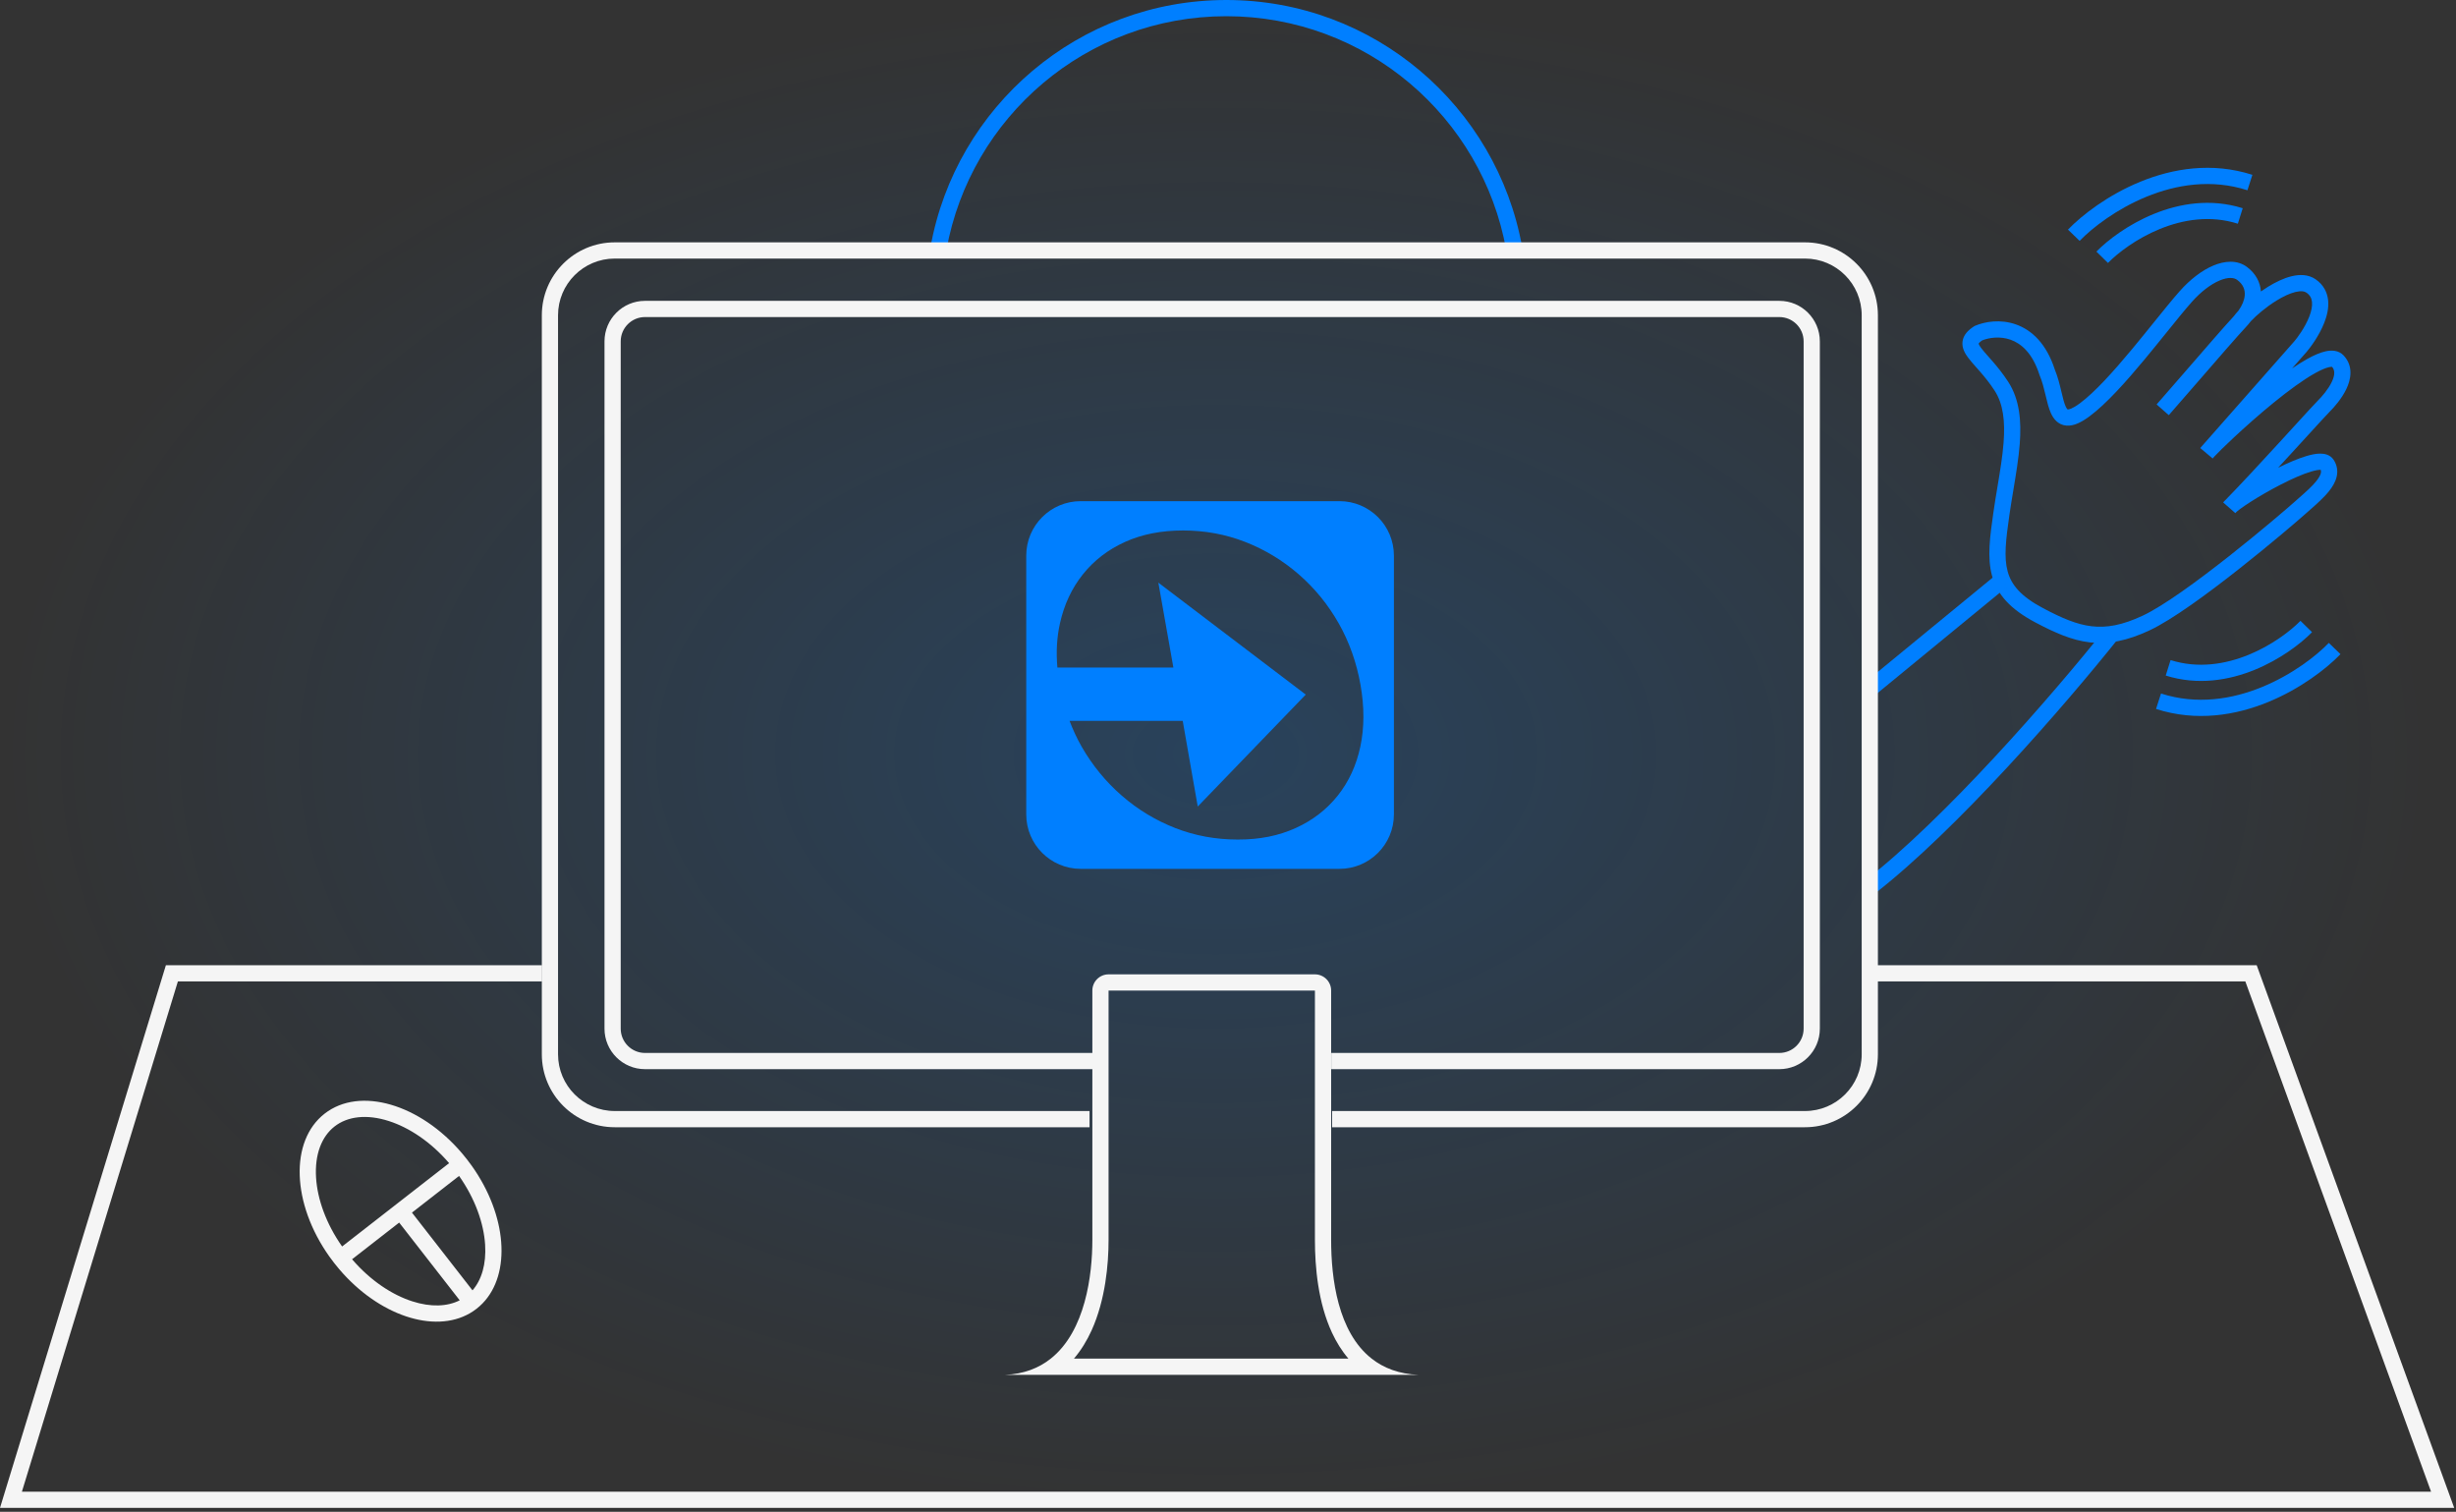 <svg width="606" height="373" viewBox="0 0 606 373" fill="none" xmlns="http://www.w3.org/2000/svg">
<rect x="0" y="0" width="606" height="373" fill="#333333" stroke="none"/>
<rect width="600" height="372.041" fill="url(#paint0_radial_698_4711)"/>
<path fill-rule="evenodd" clip-rule="evenodd" d="M40.933 238.144H133.751V242.144H43.893L5.406 368.041H599.846L554.02 242.144H463.136V238.144H556.821L605.559 372.041H0L40.933 238.144Z" fill="#F5F5F5"/>
<path fill-rule="evenodd" clip-rule="evenodd" d="M302.587 4C268.114 4 239.445 28.861 233.537 61.633L229.601 60.923C235.845 26.281 266.145 -0 302.587 -0C339.028 -0 369.328 26.281 375.572 60.923L371.636 61.633C365.728 28.861 337.059 4 302.587 4Z" fill="#007FFF"/>
<path fill-rule="evenodd" clip-rule="evenodd" d="M266.658 123.649C259.235 123.649 253.218 129.667 253.218 137.09V200.931C253.218 208.354 259.235 214.371 266.658 214.371H330.499C337.922 214.371 343.939 208.354 343.939 200.931V137.09C343.939 129.667 337.922 123.649 330.499 123.649H266.658ZM320.451 141.702C324.397 145.134 327.683 149.16 330.307 153.781L330.309 153.783C332.929 158.404 334.731 163.483 335.703 169.013C336.664 174.473 336.647 179.535 335.66 184.19C334.669 188.849 332.802 192.892 330.063 196.321C327.319 199.755 323.864 202.414 319.69 204.304C315.515 206.196 310.907 207.141 305.441 207.141C299.975 207.141 294.828 206.194 289.989 204.304C285.15 202.412 280.753 199.753 276.807 196.321C272.859 192.892 269.556 188.863 266.899 184.242C265.741 182.228 264.746 180.052 263.907 177.86H291.829L295.535 198.995L322.184 171.375L285.814 143.754L289.52 164.695H260.903C260.561 160.768 260.775 157.206 261.54 153.781C262.57 149.16 264.454 145.134 267.197 141.702C269.936 138.273 273.395 135.609 277.57 133.719C281.742 131.827 286.528 130.882 291.92 130.882C297.312 130.882 302.43 131.829 307.269 133.719C312.108 135.611 316.5 138.273 320.451 141.702Z" fill="#007FFF"/>
<path fill-rule="evenodd" clip-rule="evenodd" d="M119.08 321.569C118.617 322.046 118.12 322.493 117.588 322.908C117.055 323.322 116.5 323.695 115.924 324.027C107.092 329.111 93.412 324.541 83.711 313.157C83.282 312.653 82.861 312.136 82.448 311.606C82.035 311.076 81.637 310.54 81.253 310.001C72.028 297.012 71.405 281.538 80.099 274.768C88.793 267.997 103.642 272.392 113.975 284.519C114.404 285.023 114.826 285.54 115.239 286.07C115.651 286.6 116.05 287.135 116.433 287.675C125.094 299.869 126.173 314.252 119.08 321.569ZM113.431 320.826C110.375 322.367 106.338 322.561 101.729 321.078C96.709 319.464 91.374 315.936 86.87 310.696L98.494 301.645L113.431 320.826ZM101.65 299.187L116.587 318.368C118.83 315.783 120.007 311.916 119.699 307.084C119.363 301.822 117.25 295.785 113.274 290.135L101.65 299.187ZM110.816 286.979L84.413 307.541C80.436 301.891 78.323 295.854 77.987 290.591C77.618 284.802 79.381 280.397 82.556 277.924C85.732 275.451 90.434 274.821 95.957 276.597C100.977 278.212 106.313 281.739 110.816 286.979Z" fill="#F5F5F5"/>
<path fill-rule="evenodd" clip-rule="evenodd" d="M546.117 65.522C543.304 66.706 540.397 68.939 537.83 71.833C536.066 73.822 533.816 76.609 531.359 79.653C529.645 81.775 527.831 84.023 526.011 86.21C521.48 91.657 516.878 96.781 513.2 99.502C511.298 100.909 510.44 101.042 510.206 101.022C510.204 101.022 510.201 101.022 510.199 101.022C510.172 101.02 510.163 101.019 510.116 100.975C510.029 100.894 509.873 100.698 509.683 100.275C509.293 99.41 509.003 98.195 508.615 96.564L508.581 96.422C508.205 94.841 507.751 92.981 507.02 91.217C504.958 84.808 501.345 81.429 497.414 80.044C493.58 78.693 489.756 79.349 487.36 80.37L487.202 80.438L487.058 80.531C485.668 81.43 484.434 82.609 484.235 84.3C484.045 85.909 484.897 87.279 485.638 88.27C486.187 89.005 486.925 89.838 487.695 90.706C488.002 91.054 488.315 91.407 488.623 91.761C489.752 93.063 490.978 94.563 492.157 96.38C494.295 99.677 494.767 103.945 494.371 109.178C494.113 112.594 493.516 116.169 492.883 119.964C492.535 122.052 492.175 124.207 491.855 126.439C490.997 132.416 490.298 137.583 491.514 142.037C492.795 146.725 496.074 150.324 502.241 153.587C506.972 156.091 511.179 157.972 515.66 158.493C520.21 159.022 524.837 158.133 530.421 155.511C536.006 152.889 544.776 146.437 552.461 140.377C560.209 134.267 567.085 128.368 568.965 126.686C569.279 126.404 569.615 126.109 569.964 125.802C571.541 124.417 573.387 122.796 574.686 121.163C575.493 120.148 576.232 118.963 576.543 117.652C576.874 116.254 576.697 114.789 575.796 113.432C574.942 112.147 573.493 111.917 572.515 111.916C571.462 111.915 570.272 112.167 569.089 112.52C567.007 113.142 564.55 114.201 562.112 115.405C563.229 114.195 564.333 112.992 565.397 111.832C566.785 110.318 568.098 108.882 569.28 107.588C572.068 104.538 574.13 102.282 574.731 101.684C575.922 100.5 577.792 98.384 578.936 96.003C580.058 93.666 580.765 90.371 578.282 87.711C577.009 86.346 575.201 86.383 573.857 86.673C572.442 86.978 570.86 87.692 569.258 88.586C568.086 89.24 566.836 90.03 565.543 90.913C567.47 88.725 568.815 87.195 569.146 86.81C569.975 85.848 572.217 82.91 573.511 79.598C574.158 77.942 574.636 76.023 574.45 74.13C574.254 72.144 573.328 70.269 571.367 68.912C569.542 67.649 567.341 67.693 565.417 68.162C563.463 68.638 561.441 69.63 559.597 70.768C559.012 71.129 558.432 71.513 557.865 71.912C557.7 69.6 556.568 67.467 554.415 65.861C551.99 64.052 548.875 64.361 546.117 65.522ZM551.158 78.044C551.458 77.634 551.841 77.179 552.291 76.694C553.271 75.343 553.785 74.016 553.872 72.866C553.979 71.468 553.483 70.156 552.023 69.067C551.248 68.489 549.844 68.293 547.669 69.208C545.549 70.101 543.109 71.91 540.823 74.487C539.1 76.429 536.968 79.072 534.579 82.032C532.861 84.161 531.011 86.454 529.086 88.768C524.588 94.175 519.7 99.669 515.579 102.717C513.582 104.195 511.674 105.162 509.867 105.008C507.759 104.828 506.644 103.267 506.036 101.919C505.483 100.691 505.111 99.124 504.769 97.682C504.743 97.57 504.716 97.459 504.69 97.349C504.302 95.721 503.905 94.128 503.297 92.683L503.263 92.6L503.235 92.515C501.494 87.043 498.664 84.725 496.084 83.817C493.473 82.896 490.785 83.304 489.086 83.985C488.426 84.431 488.251 84.697 488.211 84.776C488.224 84.846 488.303 85.155 488.842 85.875C489.287 86.47 489.85 87.106 490.555 87.901C490.886 88.275 491.248 88.683 491.644 89.14C492.832 90.509 494.192 92.167 495.513 94.204C498.374 98.616 498.776 103.972 498.36 109.48C498.089 113.06 497.44 116.959 496.787 120.886C496.446 122.933 496.104 124.987 495.814 127.007C494.923 133.215 494.418 137.488 495.373 140.982C496.264 144.242 498.531 147.099 504.112 150.052C508.779 152.522 512.428 154.09 516.123 154.52C519.75 154.942 523.622 154.285 528.721 151.89C533.819 149.496 542.234 143.348 549.985 137.236C557.673 131.173 564.485 125.327 566.296 123.706C566.681 123.362 567.066 123.023 567.447 122.687C569.009 121.311 570.502 119.997 571.556 118.673C572.197 117.867 572.534 117.222 572.651 116.729C572.722 116.427 572.717 116.176 572.611 115.918C572.582 115.917 572.549 115.916 572.512 115.916C572.029 115.916 571.271 116.043 570.233 116.353C568.186 116.964 565.548 118.13 562.839 119.517C560.148 120.895 557.471 122.449 555.368 123.789C554.316 124.46 553.425 125.066 552.756 125.561C552.421 125.809 552.157 126.018 551.963 126.186C551.948 126.199 551.933 126.211 551.92 126.223C551.795 126.35 551.673 126.475 551.552 126.598L548.55 123.964C548.709 123.76 548.916 123.548 549.149 123.335C552.916 119.481 558.009 113.971 562.449 109.129C563.759 107.699 565.018 106.322 566.17 105.061C569.036 101.925 571.237 99.517 571.91 98.848C572.97 97.794 574.473 96.055 575.33 94.271C576.182 92.497 576.129 91.332 575.425 90.514C575.334 90.501 575.119 90.493 574.7 90.583C573.86 90.764 572.685 91.254 571.208 92.079C568.283 93.712 564.667 96.373 561.039 99.324C557.431 102.26 553.885 105.422 551.117 108.005C548.835 110.135 547.164 111.796 546.402 112.612C546.25 112.784 546.101 112.952 545.955 113.118L542.895 110.544C543.009 110.401 543.177 110.21 543.392 109.976C550.786 101.606 564.95 85.553 566.115 84.2C566.786 83.421 568.718 80.874 569.785 78.142C570.319 76.776 570.568 75.533 570.469 74.522C570.378 73.604 570.005 72.834 569.091 72.201C568.616 71.873 567.778 71.703 566.363 72.048C564.977 72.386 563.359 73.146 561.698 74.172C559.142 75.75 556.79 77.762 555.37 79.257C554.998 79.751 554.593 80.23 554.159 80.691C552.274 82.691 547.063 88.702 542.275 94.225C539.512 97.412 536.891 100.436 535.131 102.432L532.131 99.787C533.821 97.869 536.384 94.913 539.112 91.767C543.878 86.269 549.15 80.188 551.158 78.044ZM575.479 90.529C575.48 90.528 575.474 90.525 575.46 90.522C575.472 90.528 575.479 90.529 575.479 90.529ZM572.818 115.943C572.818 115.943 572.811 115.94 572.792 115.936C572.808 115.942 572.817 115.944 572.818 115.943ZM488.201 84.801C488.201 84.801 488.202 84.799 488.203 84.794C488.201 84.799 488.2 84.801 488.201 84.801Z" fill="#007FFF"/>
<path fill-rule="evenodd" clip-rule="evenodd" d="M459.946 168.56L492.671 141.691L495.209 144.783L462.485 171.651L459.946 168.56ZM459.991 217.428C479.834 202.072 506.205 171.772 519.697 154.876L522.822 157.371C509.314 174.29 482.69 204.92 462.439 220.592L459.991 217.428Z" fill="#007FFF"/>
<path fill-rule="evenodd" clip-rule="evenodd" d="M532.927 56.496C527.176 58.846 522.564 62.39 520.127 64.877L517.27 62.077C520.054 59.236 525.115 55.367 531.414 52.793C537.728 50.213 545.436 48.879 553.373 51.375L552.173 55.191C545.381 53.054 538.663 54.152 532.927 56.496Z" fill="#007FFF"/>
<path fill-rule="evenodd" clip-rule="evenodd" d="M554.822 161.558C560.573 159.208 565.185 155.664 567.622 153.177L570.479 155.977C567.695 158.818 562.634 162.687 556.335 165.261C550.021 167.841 542.313 169.176 534.376 166.679L535.576 162.863C542.368 165 549.086 163.902 554.822 161.558Z" fill="#007FFF"/>
<path fill-rule="evenodd" clip-rule="evenodd" d="M529.609 48.546C522.206 51.582 516.275 56.182 513.129 59.432L510.255 56.65C513.749 53.04 520.132 48.11 528.091 44.845C536.065 41.574 545.771 39.92 555.763 43.135L554.537 46.943C545.699 44.099 536.995 45.516 529.609 48.546Z" fill="#007FFF"/>
<path fill-rule="evenodd" clip-rule="evenodd" d="M558.141 169.508C565.544 166.472 571.475 161.872 574.621 158.622L577.495 161.405C574.001 165.014 567.618 169.944 559.659 173.209C551.685 176.48 541.979 178.134 531.987 174.919L533.213 171.111C542.051 173.955 550.755 172.538 558.141 169.508Z" fill="#007FFF"/>
<path fill-rule="evenodd" clip-rule="evenodd" d="M133.692 77.794C133.692 67.853 141.751 59.794 151.692 59.794H445.36C455.301 59.794 463.36 67.853 463.36 77.794V260.122C463.36 270.063 455.301 278.122 445.36 278.122H328.681V274.122H445.36C453.092 274.122 459.36 267.854 459.36 260.122V77.794C459.36 70.062 453.092 63.794 445.36 63.794H151.692C143.96 63.794 137.692 70.062 137.692 77.794V260.122C137.692 267.854 143.96 274.122 151.692 274.122H268.836V278.122H151.692C141.751 278.122 133.692 270.063 133.692 260.122V77.794Z" fill="#F5F5F5"/>
<path fill-rule="evenodd" clip-rule="evenodd" d="M149.156 84.227C149.156 78.704 153.633 74.227 159.156 74.227H439.033C444.555 74.227 449.033 78.704 449.033 84.227V253.794C449.033 259.316 444.555 263.794 439.033 263.794H328.476V259.794H439.033C442.346 259.794 445.033 257.107 445.033 253.794V84.227C445.033 80.913 442.346 78.227 439.033 78.227H159.156C155.843 78.227 153.156 80.913 153.156 84.227V253.794C153.156 257.107 155.843 259.794 159.156 259.794H269.713V263.794H159.156C153.633 263.794 149.156 259.316 149.156 253.794V84.227Z" fill="#F5F5F5"/>
<path fill-rule="evenodd" clip-rule="evenodd" d="M324.449 244.4H273.53V305.958C273.53 311.919 272.759 320.702 269.342 328.243C268.218 330.726 266.783 333.108 264.984 335.214H332.712C331.039 333.257 329.709 331.072 328.653 328.801C325.21 321.396 324.449 312.575 324.449 305.958L324.449 244.4ZM338.451 335.214C330.102 328.658 328.449 315.451 328.449 305.958V244.4C328.449 242.191 326.658 240.4 324.449 240.4H273.53C271.321 240.4 269.53 242.191 269.53 244.4V305.958C269.53 314.509 267.843 328.404 259.268 335.214C256.359 337.525 252.657 339.02 247.959 339.214H350.02C345.181 339.014 341.399 337.528 338.451 335.214Z" fill="#F5F5F5"/>
<defs>
<radialGradient id="paint0_radial_698_4711" cx="0" cy="0" r="1" gradientUnits="userSpaceOnUse" gradientTransform="translate(300 186.021) rotate(90) scale(186.021 300)">
<stop stop-color="#007FFF" stop-opacity="0.2"/>
<stop offset="1" stop-color="#007FFF" stop-opacity="0"/>
</radialGradient>
</defs>
</svg>
